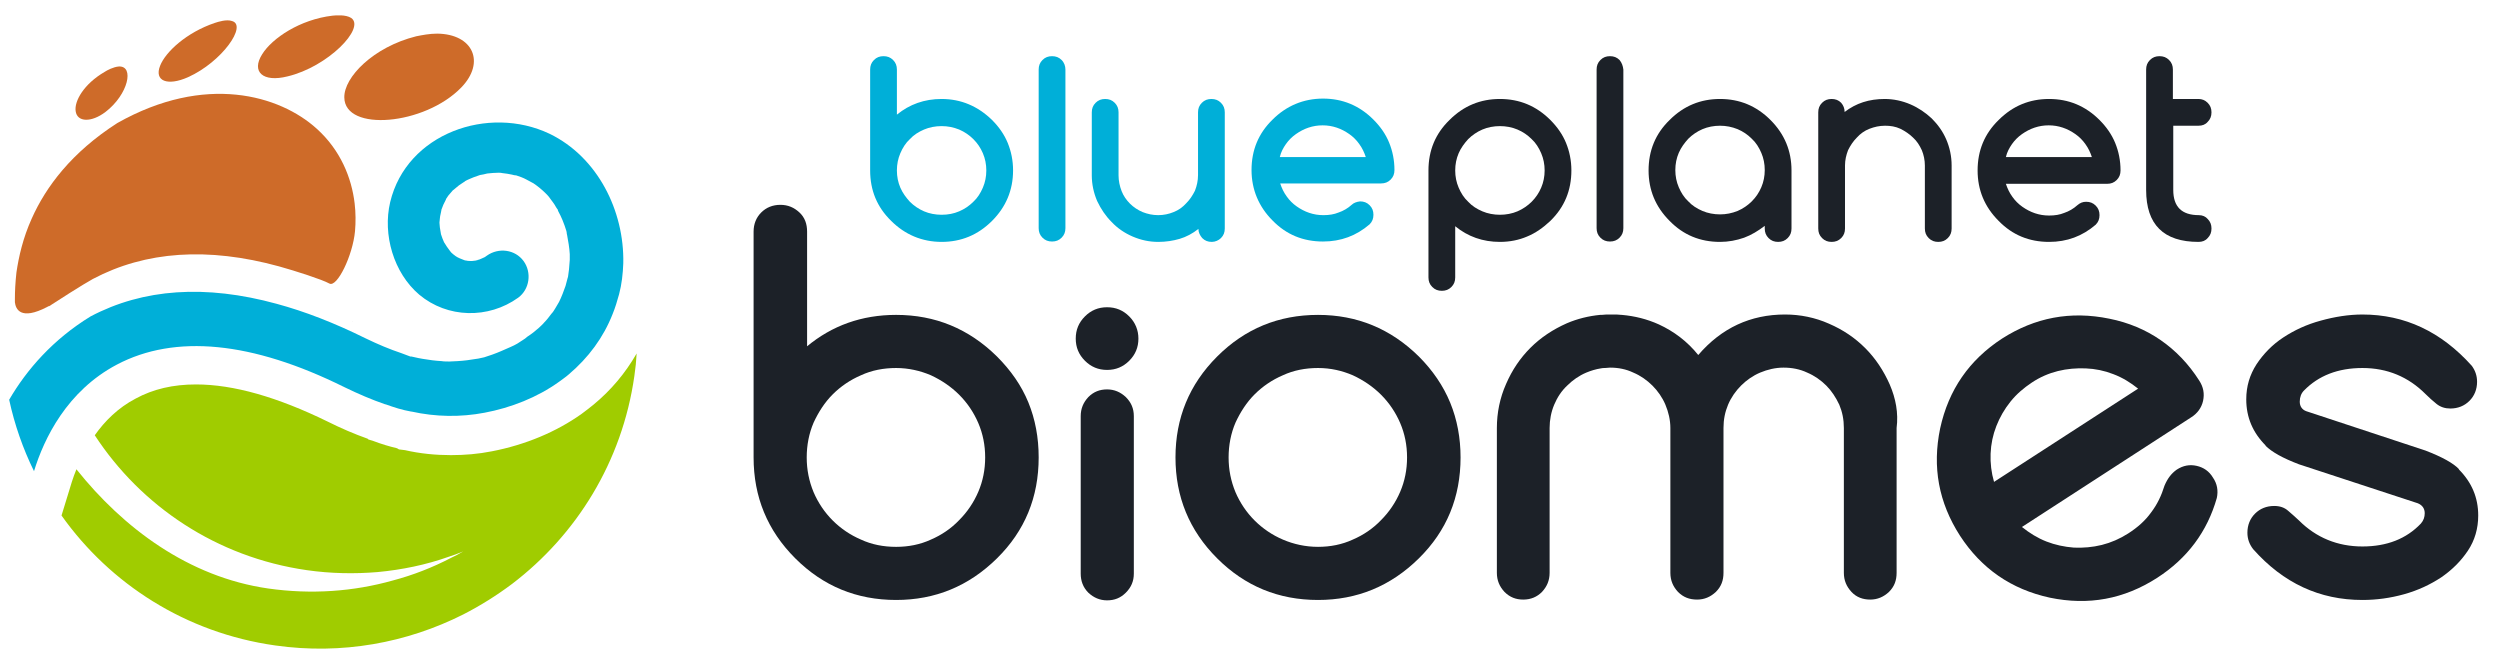<?xml version="1.0" encoding="utf-8"?>
<!-- Generator: Adobe Illustrator 22.1.0, SVG Export Plug-In . SVG Version: 6.00 Build 0)  -->
<svg version="1.2" baseProfile="tiny" xmlns="http://www.w3.org/2000/svg" xmlns:xlink="http://www.w3.org/1999/xlink" x="0px"
	 y="0px" viewBox="0 0 654.2 174" xml:space="preserve">
<g id="planet_biomes">
	<g>
		<g>
			<g>
				<path fill="#1C2128" d="M211.1,90.7c6.6-5.5,14.4-8.3,23.4-8.3c10.2,0,19,3.6,26.4,10.9c3.6,3.6,6.4,7.6,8.2,12
					c1.8,4.4,2.7,9.2,2.7,14.4c0,10.4-3.6,19.2-10.9,26.4c-7.4,7.3-16.2,10.9-26.4,10.9c-10.3,0-19.1-3.6-26.4-10.9
					c-7.3-7.3-10.9-16.1-10.9-26.4V60.6c0-2,0.7-3.7,2-5c1.3-1.3,3-2,5-2c2,0,3.6,0.7,5,2c1.4,1.3,2,3,2,5V90.7z M234.5,143.1
					c3.2,0,6.3-0.6,9.1-1.9c2.8-1.2,5.3-2.9,7.4-5.1c2.1-2.1,3.8-4.6,5-7.4c1.2-2.8,1.8-5.8,1.8-9c0-3.2-0.6-6.2-1.8-9
					c-1.2-2.8-2.9-5.3-5-7.4c-2.1-2.1-4.6-3.8-7.4-5.1c-2.8-1.2-5.9-1.9-9.1-1.9c-3.3,0-6.4,0.6-9.2,1.9c-2.8,1.2-5.3,2.9-7.4,5
					c-2.1,2.1-3.7,4.6-5,7.4c-1.2,2.8-1.8,5.9-1.8,9.1c0,3.2,0.6,6.2,1.8,9.1c1.2,2.8,2.9,5.3,5,7.4c2.1,2.1,4.6,3.8,7.4,5
					C228.1,142.5,231.2,143.1,234.5,143.1z"/>
				<path fill="#1C2128" d="M297.9,88.6c0,2.3-0.8,4.2-2.4,5.8c-1.6,1.6-3.5,2.4-5.8,2.4c-2.3,0-4.2-0.8-5.8-2.4
					c-1.6-1.6-2.4-3.5-2.4-5.8c0-2.3,0.8-4.2,2.4-5.8c1.6-1.6,3.5-2.4,5.8-2.4c2.3,0,4.2,0.8,5.8,2.4
					C297.1,84.4,297.9,86.4,297.9,88.6z M282.8,150.1v-41.2c0-2,0.7-3.6,2-5c1.4-1.4,3-2,4.9-2c1.9,0,3.5,0.7,4.9,2
					c1.4,1.4,2.1,3,2.1,5v41.2c0,2-0.7,3.6-2.1,5c-1.4,1.4-3,2-4.9,2c-1.9,0-3.5-0.7-4.9-2C283.4,153.7,282.8,152,282.8,150.1z"/>
				<path fill="#1C2128" d="M382.2,119.7c0,10.4-3.6,19.2-10.9,26.4c-7.4,7.3-16.2,10.9-26.4,10.9c-10.3,0-19.1-3.6-26.4-10.9
					c-7.3-7.3-10.9-16.1-10.9-26.4s3.6-19.1,10.9-26.4c7.3-7.3,16.1-10.9,26.4-10.9c10.2,0,19,3.6,26.4,10.9
					c3.6,3.6,6.4,7.7,8.2,12.1C381.3,109.8,382.2,114.6,382.2,119.7z M344.9,96.3c-3.3,0-6.4,0.6-9.2,1.9c-2.8,1.2-5.3,2.9-7.4,5
					c-2.1,2.1-3.7,4.6-5,7.4c-1.2,2.8-1.8,5.9-1.8,9.1c0,3.2,0.6,6.2,1.8,9.1c1.2,2.8,2.9,5.3,5,7.4c2.1,2.1,4.6,3.8,7.4,5
					c2.8,1.2,5.9,1.9,9.2,1.9c3.2,0,6.3-0.6,9.1-1.9c2.8-1.2,5.3-2.9,7.4-5.1c2.1-2.1,3.8-4.6,5-7.4c1.2-2.8,1.8-5.8,1.8-9
					c0-3.2-0.6-6.2-1.8-9c-1.2-2.8-2.9-5.3-5-7.4c-2.1-2.1-4.6-3.8-7.4-5.1C351.2,97,348.2,96.3,344.9,96.3z"/>
				<path fill="#1C2128" d="M569.6,122.9c1.7-1.1,3.4-1.4,5.2-1c1.8,0.4,3.3,1.4,4.3,3.1c1.1,1.6,1.4,3.4,1,5.3
					c-2.5,8.8-7.7,15.8-15.6,20.9c-8.7,5.6-18,7.3-28.1,5.2c-10.1-2.2-17.9-7.6-23.5-16.2c-5.6-8.7-7.3-18-5.2-28.1
					c2.2-10.1,7.6-17.9,16.2-23.5c8.6-5.5,17.9-7.3,28.1-5.2c5,1,9.5,2.9,13.4,5.6c3.9,2.7,7.3,6.2,10.1,10.6c1.1,1.7,1.4,3.4,1,5.3
					c-0.4,1.8-1.5,3.3-3.1,4.3l-44.3,28.7c2,1.6,4.1,2.9,6.4,3.8c2.3,0.9,4.7,1.4,7.2,1.6c2.4,0.1,4.9-0.1,7.3-0.7
					c2.4-0.6,4.7-1.6,6.9-3c2.5-1.6,4.5-3.4,6-5.5c1.6-2.1,2.7-4.4,3.5-7C567.2,125.2,568.2,123.9,569.6,122.9z M559.5,101.7
					c-2-1.6-4.1-2.9-6.5-3.8c-2.3-0.9-4.7-1.4-7.2-1.5c-2.4-0.1-4.9,0.1-7.3,0.7c-2.4,0.6-4.7,1.6-6.8,3c-2.1,1.4-4,3-5.6,5
					c-1.6,2-2.8,4.1-3.7,6.4c-0.9,2.3-1.4,4.7-1.5,7.2c-0.1,2.5,0.2,5,0.9,7.4L559.5,101.7z"/>
				<path fill="#1C2128" d="M601.6,121.5c-4.2-1.6-7.1-3.2-8.8-4.9h0.1c-3.4-3.4-5.1-7.4-5.1-12.1c0-3.4,0.9-6.4,2.7-9.2
					c1.8-2.7,4.1-5.1,7-7c2.9-1.9,6.1-3.4,9.8-4.4c3.6-1,7.3-1.6,10.9-1.6c11.1,0,20.6,4.5,28.6,13.4c0.9,1.2,1.4,2.6,1.4,4.2
					c0,2-0.7,3.7-2,5c-1.3,1.3-3,2-5,2c-1.4,0-2.6-0.4-3.6-1.2c-1-0.8-2-1.7-2.9-2.6c-4.5-4.5-10-6.8-16.5-6.8
					c-6.4,0-11.5,2-15.3,5.9c-0.7,0.7-1.1,1.7-1.1,2.9c0,1.2,0.6,2.1,1.7,2.5l31.2,10.3c4.4,1.7,7.3,3.3,8.8,4.9h-0.1
					c3.4,3.4,5.1,7.4,5.1,12.1c0,3.4-0.9,6.5-2.7,9.2c-1.8,2.7-4.1,5-7,7c-2.9,1.9-6.1,3.4-9.7,4.4c-3.6,1-7.2,1.5-10.9,1.5
					c-11.2,0-20.7-4.4-28.6-13.3c-1-1.3-1.5-2.7-1.5-4.3c0-2,0.7-3.7,2-5c1.3-1.3,3-2,5-2c1.5,0,2.7,0.4,3.7,1.3
					c1,0.9,2,1.7,2.8,2.5c4.5,4.5,10.1,6.8,16.6,6.8c6.4,0,11.5-2,15.3-6c0.7-0.8,1-1.7,1-2.7c0-1.2-0.6-2.1-1.8-2.6L601.6,121.5z"
					/>
			</g>
		</g>
	</g>
	<g>
		<path fill="#1C2128" d="M392.5,63.3c-4.5,0-8.4-1.4-11.7-4.1v13.4c0,1-0.3,1.8-1,2.5c-0.7,0.7-1.5,1-2.5,1c-1,0-1.8-0.3-2.5-1
			c-0.7-0.7-1-1.5-1-2.5v-28c0-5.2,1.8-9.6,5.5-13.2c3.7-3.7,8.1-5.5,13.2-5.5c5.1,0,9.5,1.8,13.2,5.5c1.8,1.8,3.2,3.8,4.1,6
			c0.9,2.2,1.4,4.6,1.4,7.2c0,5.2-1.8,9.6-5.5,13.2c-1.9,1.8-3.9,3.2-6.1,4.1C397.5,62.8,395.1,63.3,392.5,63.3z M380.8,44.6
			c0,1.6,0.3,3.1,0.9,4.5c0.6,1.4,1.4,2.7,2.5,3.7c1,1.1,2.3,1.9,3.7,2.5c1.4,0.6,3,0.9,4.6,0.9c1.6,0,3.2-0.3,4.6-0.9
			c1.4-0.6,2.7-1.5,3.7-2.5c1.1-1.1,1.9-2.3,2.5-3.7c0.6-1.4,0.9-2.9,0.9-4.5c0-1.6-0.3-3.1-0.9-4.5c-0.6-1.4-1.4-2.7-2.5-3.7
			c-1.1-1.1-2.3-1.9-3.7-2.5c-1.4-0.6-3-0.9-4.6-0.9c-1.6,0-3.2,0.3-4.6,0.9c-1.4,0.6-2.7,1.5-3.7,2.5c-1,1.1-1.9,2.3-2.5,3.7
			C381.1,41.5,380.8,43,380.8,44.6z"/>
		<path fill="#1C2128" d="M423.8,15.7c-0.7-0.7-1.5-1-2.5-1c-1,0-1.8,0.3-2.5,1c-0.7,0.7-1,1.5-1,2.5v12.5v21.9v7.1
			c0,1,0.3,1.8,1,2.5c0.7,0.7,1.5,1,2.5,1c1,0,1.8-0.3,2.5-1c0.7-0.7,1-1.5,1-2.5v-6.7v-22V18.2C424.7,17.3,424.4,16.4,423.8,15.7z"
			/>
		<path fill="#1C2128" d="M461.8,59.8v-0.7c-1.7,1.3-3.5,2.4-5.4,3.1c-2,0.7-4.1,1.1-6.3,1.1c-5.2,0-9.6-1.8-13.2-5.5
			c-3.7-3.7-5.5-8.1-5.5-13.2c0-5.2,1.8-9.6,5.5-13.2c3.7-3.7,8.1-5.5,13.2-5.5c5.1,0,9.5,1.8,13.2,5.5c3.7,3.7,5.5,8.1,5.5,13.2
			v15.2c0,1-0.3,1.8-1,2.5c-0.7,0.7-1.5,1-2.5,1c-1,0-1.8-0.3-2.5-1C462.1,61.6,461.8,60.8,461.8,59.8z M450.1,32.9
			c-1.6,0-3.2,0.3-4.6,0.9c-1.4,0.6-2.7,1.5-3.7,2.5c-1,1.1-1.9,2.3-2.5,3.7c-0.6,1.4-0.9,2.9-0.9,4.5c0,1.6,0.3,3.1,0.9,4.5
			c0.6,1.4,1.4,2.7,2.5,3.7c1,1.1,2.3,1.9,3.7,2.5c1.4,0.6,3,0.9,4.6,0.9c1.6,0,3.1-0.3,4.6-0.9c1.4-0.6,2.7-1.5,3.7-2.5
			c1.1-1.1,1.9-2.3,2.5-3.7c0.6-1.4,0.9-2.9,0.9-4.5c0-1.6-0.3-3.1-0.9-4.5c-0.6-1.4-1.4-2.7-2.5-3.7c-1.1-1.1-2.3-1.9-3.7-2.5
			C453.2,33.2,451.7,32.9,450.1,32.9z"/>
		<path fill="#1C2128" d="M482.7,29.3c3-2.3,6.4-3.4,10.5-3.4c2.3,0,4.6,0.5,6.7,1.4c2.1,0.9,4,2.2,5.6,3.7c1.6,1.6,2.9,3.4,3.8,5.5
			c0.9,2.1,1.4,4.4,1.4,6.8v16.5c0,1-0.3,1.8-1,2.5c-0.7,0.7-1.5,1-2.5,1c-1,0-1.8-0.3-2.5-1c-0.7-0.7-1-1.5-1-2.5V43.3
			c0-1.4-0.3-2.8-0.8-4c-0.6-1.3-1.3-2.4-2.3-3.3c-0.9-0.9-2.1-1.7-3.3-2.3c-1.3-0.6-2.6-0.8-4-0.8c-1.5,0-2.8,0.3-4.1,0.8
			c-1.3,0.5-2.4,1.3-3.3,2.3c-1,1-1.7,2.1-2.3,3.3c-0.5,1.3-0.8,2.6-0.8,4v16.5c0,1-0.3,1.8-1,2.5c-0.7,0.7-1.5,1-2.5,1
			c-1,0-1.8-0.3-2.5-1c-0.7-0.7-1-1.5-1-2.5V29.4c0-1,0.3-1.8,1-2.5c0.7-0.7,1.5-1,2.5-1c1,0,1.8,0.3,2.5,1
			C482.4,27.6,482.7,28.4,482.7,29.3z"/>
		<path fill="#1C2128" d="M545.9,52.8c1,0,1.8,0.3,2.5,1c0.7,0.7,1,1.5,1,2.5c0,1-0.3,1.8-1,2.5c-3.5,3-7.5,4.5-12.2,4.5
			c-5.2,0-9.6-1.8-13.2-5.5c-3.7-3.7-5.5-8.1-5.5-13.2c0-5.2,1.8-9.6,5.5-13.2c3.7-3.7,8.1-5.5,13.2-5.5c5.1,0,9.5,1.8,13.2,5.5
			c1.8,1.8,3.2,3.8,4.1,6c0.9,2.2,1.4,4.6,1.4,7.2c0,1-0.3,1.8-1,2.5c-0.7,0.7-1.5,1-2.5,1h-26.5c0.4,1.2,0.9,2.3,1.7,3.4
			c0.7,1,1.6,1.9,2.6,2.6c1,0.7,2.1,1.3,3.3,1.7c1.2,0.4,2.4,0.6,3.7,0.6c1.5,0,2.8-0.2,4-0.7c1.2-0.4,2.4-1.1,3.4-2
			C544.3,53.1,545,52.8,545.9,52.8z M547.4,41.1c-0.4-1.2-0.9-2.3-1.7-3.4c-0.7-1-1.6-1.9-2.6-2.6c-1-0.7-2.1-1.3-3.3-1.7
			c-1.2-0.4-2.4-0.6-3.7-0.6c-1.3,0-2.5,0.2-3.7,0.6c-1.2,0.4-2.3,1-3.3,1.7c-1,0.7-1.9,1.6-2.6,2.6c-0.7,1-1.3,2.1-1.6,3.4H547.4z"
			/>
		<path fill="#1C2128" d="M575.4,56.3c-4.5,0-6.7-2.2-6.7-6.6V32.9h4.5h0.7h1.4c1,0,1.8-0.3,2.4-1c0.7-0.7,1-1.5,1-2.5
			c0-1-0.3-1.8-1-2.5c-0.7-0.7-1.5-1-2.4-1h-0.9h-0.6h-5.2v-7.7c0-1-0.3-1.8-1-2.5c-0.7-0.7-1.5-1-2.5-1c-1,0-1.8,0.3-2.5,1
			c-0.7,0.7-1,1.5-1,2.5v7.7v7v16.8c0,9.1,4.6,13.6,13.7,13.6c1,0,1.8-0.3,2.4-1c0.7-0.7,1-1.5,1-2.5c0-1-0.3-1.8-1-2.5
			C577.2,56.7,576.4,56.3,575.4,56.3z"/>
	</g>
	<g>
		<g>
			<path fill="#231F20" d="M99.2,89.9c0,0,0.1,0.1,0.2,0.1C99.3,90,99.3,90,99.2,89.9z"/>
			<path fill="#231F20" d="M92.2,84.2C92.2,84.2,92.2,84.2,92.2,84.2c0-0.1-0.1-0.1-0.1-0.1C92.1,84.1,92.1,84.1,92.2,84.2
				C92.1,84.2,92.1,84.2,92.2,84.2C92.1,84.2,92.2,84.2,92.2,84.2z"/>
			<path fill="#231F20" d="M92.1,84.1C92.1,84.1,92.1,84.1,92.1,84.1C92,84,92,84,92,84C92,84,92,84,92.1,84.1
				C92,84.1,92.1,84.1,92.1,84.1z"/>
			<path fill="#231F20" d="M12.8,81.2"/>
		</g>
	</g>
	<path fill="#1C2128" d="M494.5,100.6c-1.6-3.6-3.7-6.8-6.4-9.5c-2.7-2.7-5.8-4.8-9.5-6.4c-3.6-1.6-7.5-2.4-11.5-2.4
		c-9,0-16.6,3.5-22.7,10.6c-2.9-3.6-6.4-6.2-10.3-8c-3.1-1.4-6.3-2.2-9.7-2.5c0,0,0,0,0,0c0,0-0.1,0-0.1,0c-0.4,0-0.9-0.1-1.3-0.1
		c-0.5,0-1,0-1.5,0c0,0,0,0,0,0s0,0,0,0c0,0-0.1,0-0.1,0c-0.8,0-1.5,0-2.3,0.1c-0.1,0-0.2,0-0.4,0c0,0,0,0,0,0c-3,0.3-5.9,1-8.7,2.2
		c-3.6,1.6-6.8,3.7-9.5,6.4c-2.7,2.7-4.8,5.8-6.4,9.5c-1.6,3.6-2.4,7.5-2.4,11.5v37.9c0,2,0.7,3.6,2,5c1.4,1.4,3,2,4.9,2
		c2,0,3.6-0.7,4.9-2c1.3-1.4,2-3,2-5v-37.9c0-2.1,0.4-4.2,1.2-6.1c0.8-1.9,1.9-3.6,3.4-5c1.4-1.4,3.1-2.6,5-3.4
		c1.2-0.5,2.5-0.9,3.8-1.1c0,0,0,0,0,0c0.4-0.1,0.7-0.1,1.1-0.1c0.4,0,0.9-0.1,1.3-0.1c2.2,0,4.2,0.4,6.1,1.3c1.9,0.8,3.6,2,5,3.4
		c1.4,1.4,2.6,3.1,3.4,5c0.8,1.9,1.3,4,1.3,6.1v37.9c0,2,0.7,3.6,2,5c1.4,1.4,3,2,5,2c1.9,0,3.5-0.7,4.9-2c1.4-1.4,2-3,2-5v-37.9
		c0-2.2,0.4-4.2,1.2-6.1c0.8-1.9,2-3.6,3.4-5c1.4-1.4,3.1-2.6,5-3.4c1.9-0.8,4-1.3,6.1-1.3c2.2,0,4.3,0.4,6.2,1.3
		c1.9,0.8,3.6,2,5,3.4c1.4,1.4,2.5,3.1,3.4,5c0.8,1.9,1.2,3.9,1.2,6.1v37.9c0,2,0.7,3.6,2,5c1.3,1.4,3,2,4.9,2c1.9,0,3.5-0.7,4.9-2
		c1.4-1.4,2-3,2-5v-37.9C496.8,108.1,496.1,104.3,494.5,100.6z"/>
</g>
<g id="blue">
	<path fill="#00AFD8" d="M263.7,37.4c-0.9-2.2-2.3-4.2-4.1-6c-3.7-3.6-8.1-5.5-13.2-5.5c-4.5,0-8.4,1.4-11.7,4.1v-5.4v-4.9v-1.5
		c0-1-0.3-1.8-1-2.5c-0.7-0.7-1.5-1-2.5-1c-1,0-1.8,0.3-2.5,1c-0.7,0.7-1,1.5-1,2.5v0.6v4.9v20.9c0,5.2,1.8,9.6,5.5,13.2
		c3.6,3.6,8.1,5.5,13.2,5.5c5.1,0,9.5-1.8,13.2-5.5c3.6-3.6,5.5-8,5.5-13.2C265.1,42,264.6,39.6,263.7,37.4z M257.2,49.1
		c-0.6,1.4-1.4,2.7-2.5,3.7c-1.1,1.1-2.3,1.9-3.7,2.5c-1.4,0.6-2.9,0.9-4.6,0.9c-1.6,0-3.2-0.3-4.6-0.9c-1.4-0.6-2.7-1.5-3.7-2.5
		c-1-1.1-1.9-2.3-2.5-3.7c-0.6-1.4-0.9-2.9-0.9-4.5s0.3-3.1,0.9-4.5c0.6-1.4,1.4-2.7,2.5-3.7c1-1.1,2.3-1.9,3.7-2.5
		c1.4-0.6,3-0.9,4.6-0.9c1.6,0,3.1,0.3,4.6,0.9c1.4,0.6,2.7,1.5,3.7,2.5c1.1,1.1,1.9,2.3,2.5,3.7c0.6,1.4,0.9,2.9,0.9,4.5
		S257.8,47.7,257.2,49.1z"/>
	<path fill="#00AFD8" d="M317.1,63.3c-1,0-1.8-0.3-2.5-1c-0.6-0.7-1-1.5-1-2.4c-1.5,1.2-3.2,2.1-4.9,2.6c-1.7,0.5-3.6,0.8-5.6,0.8
		c-2.4,0-4.6-0.5-6.7-1.4c-2.1-0.9-4-2.2-5.5-3.8c-1.6-1.6-2.8-3.4-3.8-5.5c-0.9-2.1-1.4-4.4-1.4-6.7V29.4c0-1,0.3-1.8,1-2.5
		c0.7-0.7,1.5-1,2.5-1c1,0,1.8,0.3,2.5,1c0.7,0.7,1,1.5,1,2.5v16.5c0,1.4,0.3,2.8,0.8,4.1c0.5,1.3,1.3,2.4,2.2,3.3
		c0.9,0.9,2.1,1.7,3.3,2.2c1.3,0.5,2.6,0.8,4.1,0.8c1.4,0,2.8-0.3,4-0.8c1.3-0.5,2.4-1.3,3.3-2.3c1-1,1.7-2.1,2.3-3.3
		c0.5-1.3,0.8-2.6,0.8-4.1V29.4c0-1,0.3-1.8,1-2.5c0.7-0.7,1.5-1,2.5-1c1,0,1.8,0.3,2.5,1c0.7,0.7,1,1.5,1,2.5v30.4
		c0,1-0.3,1.8-1,2.5C318.9,62.9,318,63.3,317.1,63.3z"/>
	<path fill="#00AFD8" d="M355.9,52.7c1,0,1.8,0.3,2.5,1c0.7,0.7,1,1.5,1,2.5c0,1-0.3,1.8-1,2.5c-3.5,3-7.5,4.5-12.2,4.5
		c-5.2,0-9.6-1.8-13.2-5.5c-3.6-3.6-5.5-8.1-5.5-13.2c0-5.2,1.8-9.6,5.5-13.2c3.6-3.6,8.1-5.5,13.2-5.5c5.1,0,9.5,1.8,13.2,5.5
		c1.8,1.8,3.2,3.8,4.1,6c0.9,2.2,1.4,4.6,1.4,7.2c0,1-0.3,1.8-1,2.5c-0.7,0.7-1.5,1-2.5,1h-26.4c0.4,1.2,0.9,2.3,1.7,3.4
		c0.7,1,1.6,1.9,2.6,2.6c1,0.7,2.1,1.3,3.3,1.7c1.2,0.4,2.4,0.6,3.7,0.6c1.5,0,2.8-0.2,4-0.7c1.2-0.4,2.4-1.1,3.4-2
		C354.2,53.1,355,52.8,355.9,52.7z M357.4,41.1c-0.4-1.2-0.9-2.3-1.7-3.4c-0.7-1-1.6-1.9-2.6-2.6c-1-0.7-2.1-1.3-3.3-1.7
		c-1.2-0.4-2.4-0.6-3.7-0.6c-1.3,0-2.5,0.2-3.7,0.6c-1.2,0.4-2.3,1-3.3,1.7c-1,0.7-1.9,1.6-2.6,2.6c-0.7,1-1.3,2.1-1.6,3.4H357.4z"
		/>
	<path fill="#00AFD8" d="M277.8,15.7c-0.7-0.7-1.5-1-2.5-1c-1,0-1.8,0.3-2.5,1c-0.7,0.7-1,1.5-1,2.5v12.5v21.9v7.1
		c0,1,0.3,1.8,1,2.5c0.7,0.7,1.5,1,2.5,1c1,0,1.8-0.3,2.5-1c0.7-0.7,1-1.5,1-2.5v-6.7v-22V18.2C278.8,17.3,278.5,16.4,277.8,15.7z"
		/>
</g>
<g id="Mark">
	<path fill="#00AFD8" d="M102.1,52.9c-2,8.5,0.9,18.5,7.6,24.2c7.4,6.2,18.1,6.4,25.9,0.8c3-2.2,3.6-6.6,1.4-9.6
		c-2.2-3-6.5-3.6-9.6-1.4c-0.3,0.2-0.5,0.4-0.8,0.5c-0.5,0.2-1,0.5-1.5,0.6c-0.1,0-0.1,0-0.2,0.1c0,0-0.1,0-0.1,0c0,0,0,0,0,0
		c0,0,0,0,0,0c-0.1,0-0.3,0.1-0.4,0.1c-0.3,0-0.6,0.1-0.9,0.1c0,0,0,0,0,0c-0.4,0-1.1,0-1.4-0.1c-0.3,0-0.6-0.1-0.8-0.2c0,0,0,0,0,0
		c-0.3-0.1-0.8-0.3-1-0.4c-0.3-0.1-1-0.5-1.1-0.6l0,0c-0.4-0.3-0.8-0.6-1.1-0.9c-0.2-0.2-0.3-0.4-0.4-0.5c-0.3-0.4-0.5-0.7-0.8-1.1
		c-0.1-0.2-0.4-0.6-0.5-0.8c0,0,0,0,0,0c-0.1-0.1-0.1-0.2-0.2-0.3c-0.3-0.7-0.6-1.4-0.8-2.1c0-0.2-0.1-0.4-0.1-0.6
		c-0.1-0.4-0.1-0.8-0.2-1.2c0-0.4-0.1-0.8-0.1-1.2c0,0,0-0.1,0-0.1c0,0,0,0,0,0c0.1-0.7,0.1-1.5,0.3-2.2c0.1-0.3,0.1-0.6,0.2-1
		c0,0,0,0,0-0.1c0.3-0.9,0.7-1.8,1.2-2.7c0,0,0,0,0-0.1c0,0,0,0,0,0c0.2-0.3,0.4-0.6,0.6-0.9c0.4-0.5,0.8-0.9,1.2-1.4c0,0,0,0,0,0
		c0.1,0,1.3-1.1,1.6-1.3c0.5-0.3,1-0.7,1.5-1c0,0,0.1,0,0.1-0.1c0,0,0,0,0,0c0.7-0.4,1.5-0.7,2.2-1c0.5-0.2,1.1-0.4,1.7-0.6
		c0.2,0,1.6-0.3,1.9-0.4c1-0.1,1.9-0.2,2.9-0.2c0.4,0,0.8,0,1.1,0.1c0.8,0.1,1.7,0.2,2.5,0.4c0.4,0.1,0.7,0.2,1.1,0.2c0,0,0,0,0,0
		c0.9,0.3,1.8,0.6,2.7,1.1c0.4,0.2,2,1.1,1.7,0.9c1.2,0.8,2.3,1.7,3.3,2.7c0.1,0.1,0.3,0.3,0.4,0.4c0.3,0.3,0.6,0.7,0.8,1
		c0.5,0.7,1.1,1.4,1.5,2.2c0.1,0.2,0.3,0.4,0.4,0.6c0,0,0.1,0.1,0.1,0.1c0,0,0,0,0,0c0,0,0,0,0,0c0,0,0,0,0,0.1c0,0,0,0,0,0.1
		c0,0.1,0.1,0.1,0.1,0.2c0.4,0.8,0.8,1.5,1.1,2.3c0.4,0.9,0.7,1.9,1,2.8c0,0.1,0.1,0.3,0.1,0.5c0,0,0,0,0,0c0,0,0,0,0,0
		c0,0,0,0.1,0,0.1c0,0.2,0.1,0.4,0.1,0.5c0.3,1.6,0.6,3.3,0.7,5c0,0.4,0,0.8,0,1.2c0,0,0,0.1,0,0.1c0,0.1,0,0.1,0,0.2
		c-0.1,0.8-0.1,1.7-0.2,2.5c-0.1,0.5-0.1,1-0.2,1.5c0,0.3-0.1,0.6-0.2,0.9c-0.1,0.4-0.5,1.9-0.5,1.9c-0.5,1.4-1,2.8-1.7,4.2
		c-0.2,0.3-0.9,1.5-1,1.7c0,0,0,0,0,0c-0.3,0.5-0.6,1-1,1.4c-0.6,0.8-1.2,1.6-1.9,2.3c-0.2,0.3-1.3,1.3-1.4,1.4c0,0,0,0,0,0
		c-0.9,0.8-1.9,1.6-3,2.3c-0.2,0.2-0.4,0.3-0.6,0.5c-0.7,0.4-1.3,0.9-2,1.3c0,0,0,0,0,0c0,0,0,0,0,0c-0.3,0.2-1.5,0.8-1.8,0.9
		c-1.6,0.7-3.1,1.4-4.8,2c-0.7,0.2-1.4,0.5-2.1,0.7c-0.2,0-1.6,0.4-2,0.4c-1.7,0.3-3.3,0.5-5,0.6c-0.7,0-1.4,0.1-2.1,0.1
		c-0.3,0-1.6,0-2-0.1c-1.7-0.1-3.3-0.3-5-0.6c-0.4-0.1-0.7-0.1-1.1-0.2c-0.6-0.1-1.2-0.3-1.8-0.4c0,0,0,0-0.1,0l0,0c0,0,0,0,0,0
		c0,0,0,0-0.1,0c0,0,0,0-0.1,0c-0.3-0.1-0.5-0.2-0.8-0.3c-0.5-0.2-1.1-0.4-1.6-0.6c-3-1-6.1-2.3-9.4-3.9c-8.1-4-15.8-7-23.2-9l0,0
		c-18.6-5.1-34.9-4-48.7,3.3C13.9,88.8,7,96.7,2.4,104.6c1.4,6.5,3.6,12.8,6.5,18.7c2.6-8.5,8.6-21,21.7-27.9
		c15.2-8,35.3-6.1,59.5,5.9c3.7,1.8,7.2,3.3,10.7,4.5c0,0,0,0,0.1,0c2.2,0.8,4.4,1.5,6.7,1.9c0,0,0,0,0.1,0
		c6.3,1.4,12.8,1.5,19.1,0.3c6.9-1.3,13.8-4,19.5-8.1c0.8-0.6,1.7-1.2,2.5-1.9c5.2-4.4,9.1-9.7,11.5-15.8c0.7-1.7,1.2-3.4,1.7-5.2
		c0.7-2.6,1-5.4,1.1-8.1c0.3-13.7-6.7-27.8-19.3-33.9C127.8,27.4,106.4,34.9,102.1,52.9z M124.4,68.3c0.1,0,0.1,0,0.3,0
		C124.5,68.3,124.4,68.3,124.4,68.3z"/>
	<path fill="#CE6B29" d="M68.6,14.2c-2.9,4.6,0.2,7.4,6.6,5.8C85.8,17.5,95.7,7.3,91.9,4.7C90.5,3.8,88,4,87,4.1
		C78.5,5.1,71.2,10,68.6,14.2"/>
	<path fill="#CE6B29" d="M41.9,17.2c-1.6,4,1.9,5.4,7.3,3c8.9-4,15.6-13.6,11.5-14.7C59.3,5,57.1,5.7,56.2,6
		C48.8,8.5,43.3,13.6,41.9,17.2"/>
	<path fill="#CE6B29" d="M31.1,17.4c-1.4,0.1-3.1,1-3.7,1.4c-5.5,3.2-8,7.7-7.6,10.3c0.4,2.9,4.1,3,7.8,0.2
		C33.6,24.7,35.2,17.2,31.1,17.4z"/>
	<path fill="#CE6B29" d="M90.1,25.5c0.1,9.1,21,7.3,30.6-2.6c6.4-6.6,3.1-14-6.3-14.1c-2,0-4,0.4-5.5,0.7
		C97.7,12.3,90,20.2,90.1,25.5"/>
	<path fill="#A0CC00" d="M155.3,105.9c-1,0.8-2,1.6-3.1,2.4c-6.6,4.7-14.7,8.1-23.5,9.8c-3.5,0.7-7.1,1-10.7,1c0,0,0,0,0,0
		c-4,0-8.1-0.4-12-1.3l-1.6-0.2l-0.5-0.3c-2.1-0.5-4.1-1.1-6.2-1.9l-1.3-0.4l-0.2-0.2c-3.4-1.2-6.9-2.7-10.5-4.5
		c-13.1-6.4-24.6-9.7-34.4-9.7c-6,0-11.2,1.2-15.8,3.7c-4.6,2.4-8.1,5.9-10.7,9.6c12.1,18.5,31.8,31.9,55.5,35.3
		c6.3,0.9,12.5,1,18.5,0.5c6.4-0.6,12.7-1.9,18.6-4c1.3-0.4,2.6-0.9,3.8-1.4c-1,0.6-2.1,1.2-3.2,1.7c-4.8,2.5-9.9,4.5-15.2,5.9
		c-10.3,2.9-21.3,3.7-32.6,2.1c-20.9-3-38-15.9-50.2-31.2c-0.2,0.4-1.1,2.9-1.2,3.3l-2.7,8.8c12.7,17.9,32.5,30.7,55.9,34
		c17.5,2.5,34.5-0.7,49.2-8.1c4.5-2.3,8.8-5,12.8-8c16.8-12.8,28.8-31.9,32-54.4c0.3-2,0.5-4,0.6-5.9
		C163.6,97.7,159.9,102.1,155.3,105.9z"/>
	<path fill="#CE6B29" d="M12.4,80.3c0.1-0.1,0.3-0.2,0.5-0.2l0,0c1.5-1,9-5.8,11.4-7.1c13.8-7.3,30.1-8.4,48.7-3.3l0,0
		c4.3,1.2,11.2,3.4,13.2,4.5s6.1-7.3,6.7-13.7c0.2-2.3,0.2-4.8-0.1-7.3c-0.8-6.7-3.7-13.9-9.9-19.5c-9.7-8.8-29.2-14.5-52.2-1.5
		C18.7,39.9,12,48.9,8.3,57.2c-2.3,5.1-3.4,10-4,14.1C4,74,3.9,76.3,3.9,78.2c0,0.3,0,0.6,0,0.9C4.1,80.8,5.3,84,12.4,80.3z"/>
</g>
<g id="rulers">
</g>
</svg>
